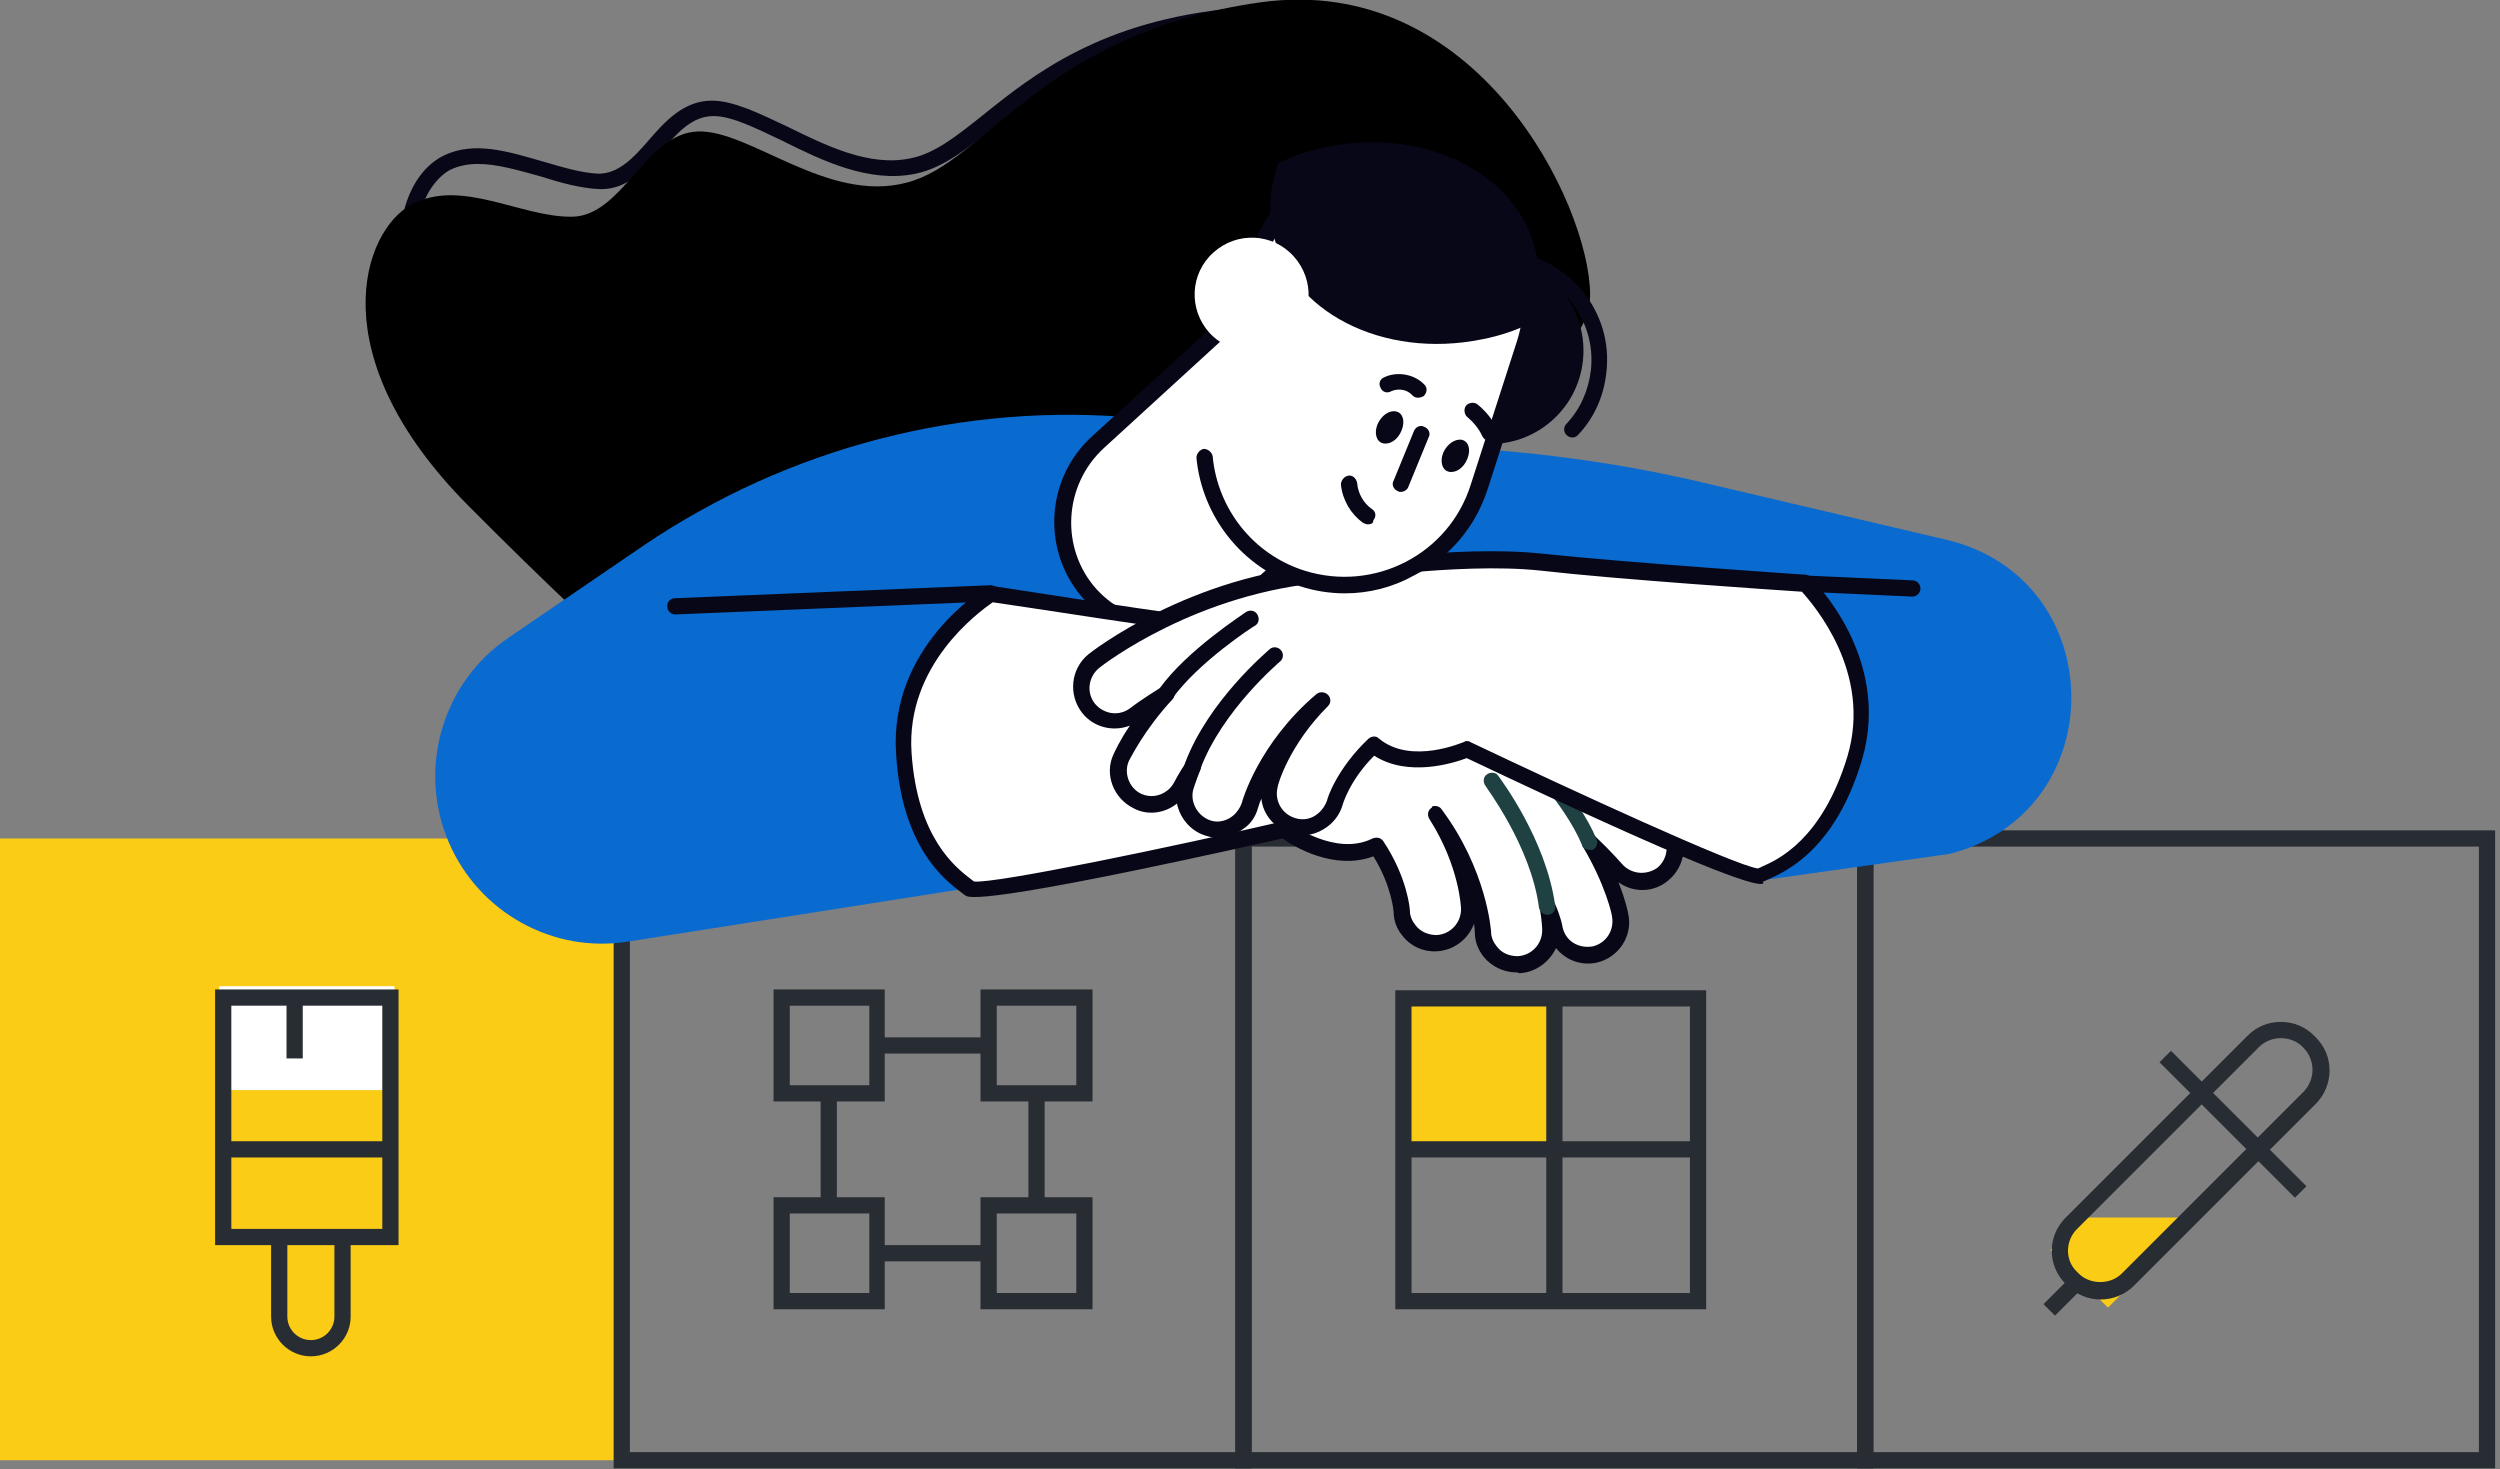 <svg width="308" height="181" viewBox="0 0 308 181" fill="none" xmlns="http://www.w3.org/2000/svg">
<rect x="0" y="0" width="308" height="181" fill="#808080" stroke="none"/>
<g clip-path="url(#clip0_1_3464)">
<path d="M76.6 103.3H0V179.9H76.6V103.3Z" fill="#FACC15"/>
<path d="M48.6 121.5H27V134.3H48.6V121.5Z" fill="white"/>
<path d="M191.1 123.4H173.4V141.1H191.1V123.4Z" fill="#FACC15"/>
<path d="M256.7 150L252.6 154L259.7 161.1L270.8 150H256.7Z" fill="#FACC15"/>
<path d="M154.2 180.9H75.6V102.3H154.2V180.9ZM77.6 178.9H152.2V104.3H77.6V178.9Z" fill="#282D33"/>
<path d="M103.1 134.2H101.1V148H103.1V134.2Z" fill="#282D33"/>
<path d="M121.3 153.4H108.5V155.4H121.3V153.4Z" fill="#282D33"/>
<path d="M128.7 135.2H126.7V148H128.7V135.2Z" fill="#282D33"/>
<path d="M121.3 127.8H107.5V129.8H121.3V127.8Z" fill="#282D33"/>
<path d="M49.1 153.4H26.5V121.9H49.1V153.4ZM28.5 151.4H47.1V123.9H28.5V151.4Z" fill="#282D33"/>
<path d="M48.6 140.6H27V142.6H48.6V140.6Z" fill="#282D33"/>
<path d="M38.3 167.1C35.6 167.1 33.4 164.9 33.4 162.2V151.9H35.4V162.2C35.4 163.8 36.7 165.1 38.3 165.1C39.9 165.1 41.2 163.8 41.2 162.2V151.9H43.2V162.2C43.2 164.9 41 167.1 38.3 167.1Z" fill="#282D33"/>
<path d="M307.4 180.9H228.8V102.3H307.4V180.9ZM230.8 178.9H305.4V104.3H230.8V178.9Z" fill="#282D33"/>
<path d="M37.3 122.5H35.3V130.4H37.3V122.5Z" fill="#282D33"/>
<path d="M109 135.7H95.3V121.9H109V135.7ZM97.3 133.7H107.1V123.9H97.3V133.7Z" fill="#282D33"/>
<path d="M134.6 135.7H120.8V121.9H134.6V135.7ZM122.8 133.7H132.6V123.9H122.8V133.7Z" fill="#282D33"/>
<path d="M109 161.3H95.3V147.5H109V161.3ZM97.3 159.3H107.1V149.5H97.3V159.3Z" fill="#282D33"/>
<path d="M134.6 161.3H120.8V147.5H134.6V161.3ZM122.8 159.3H132.6V149.5H122.8V159.3Z" fill="#282D33"/>
<path d="M230.8 180.9H152.2V102.3H230.8V180.9ZM154.2 178.9H228.8V104.3H154.2V178.9Z" fill="#282D33"/>
<path d="M210.2 161.3H171.9V122H210.2V161.3ZM173.9 159.3H208.2V124H173.9V159.3Z" fill="#282D33"/>
<path d="M192.5 122.5H190.5V159.8H192.5V122.5Z" fill="#282D33"/>
<path d="M209.7 140.6H172.4V142.6H209.7V140.6Z" fill="#282D33"/>
<path d="M258.8 160.1C257.3 160.1 255.8 159.5 254.7 158.4L254.5 158.2C252.2 155.9 252.2 152.3 254.5 150L276.9 127.6C278 126.5 279.4 125.9 281 125.9C282.6 125.9 284 126.5 285.1 127.6L285.3 127.8C286.4 128.9 287 130.3 287 131.9C287 133.4 286.4 134.9 285.3 136L262.9 158.4C261.8 159.5 260.3 160.1 258.8 160.1ZM281 127.9C280 127.9 279 128.3 278.3 129L255.9 151.4C254.4 152.9 254.4 155.3 255.9 156.7L256.1 156.9C257.5 158.3 260 158.3 261.4 156.9L283.8 134.5C284.5 133.8 284.9 132.8 284.9 131.8C284.9 130.8 284.5 129.8 283.8 129.1L283.6 128.9C283 128.3 282 127.9 281 127.9Z" fill="#282D33"/>
<path d="M267.464 129.458L266.05 130.872L282.737 147.56L284.152 146.146L267.464 129.458Z" fill="#282D33"/>
<path d="M255.155 157.275L251.761 160.669L253.176 162.083L256.57 158.689L255.155 157.275Z" fill="#282D33"/>
<path d="M114.5 94.8C114 94.8 113.5 94.7 113 94.6C100.4 91.4 80.6 73 62.8 55.5C49.4 42.3 48.8 32.2 49.5 27.3C50.1 23.5 52 20.5 54.6 19.2C58.4 17.3 62.7 18.7 66.9 19.9C69.3 20.6 71.6 21.3 73.7 21.4C76.2 21.4 78 19.5 79.9 17.3C81.9 15 84.2 12.4 87.7 12.4C90.4 12.4 93.6 14 97 15.6C101.7 17.9 107.1 20.6 112.2 19.5C115.2 18.9 117.8 16.8 121.2 14.1C127.3 9.2 135.7 2.5 152.2 1C161.3 0.2 170 3.2 177.5 9.6C187.8 18.4 193 31 193.4 37.2C194.1 47.5 176 50 173 50.3C171.2 52.1 160.2 63 148 73.4C131.4 87.8 120.3 94.8 114.5 94.8ZM58.9 20.2C57.7 20.2 56.6 20.4 55.5 20.9C54 21.7 52.1 23.8 51.5 27.5C49.8 38.4 59.8 49.7 64.2 54C80.8 70.4 101.3 89.5 113.5 92.7C113.8 92.8 114.2 92.8 114.6 92.8C125.4 92.8 159.3 61.2 171.9 48.6C172.1 48.4 172.3 48.3 172.5 48.3C172.7 48.3 192 46.4 191.4 37.3C191 31.7 186 19.5 176.2 11.1C169.1 5 161.1 2.3 152.5 3C136.6 4.4 128.8 10.6 122.6 15.6C119.2 18.3 116.2 20.7 112.8 21.4C107.1 22.6 101.3 19.8 96.3 17.3C93.1 15.8 90.2 14.3 87.9 14.3C85.3 14.3 83.5 16.3 81.6 18.5C79.5 20.8 77.4 23.3 74.1 23.3C74 23.3 74 23.3 73.9 23.3C71.5 23.2 69 22.5 66.5 21.7C63.9 21 61.3 20.2 58.9 20.2Z" fill="#080717"/>
<path d="M174.1 50.4C174.1 50.4 196 47.2 195.9 36.2C195.8 25.2 182 -3.5 155.2 0.3C128.4 4.1 121.5 20 111.7 22.5C101.9 25.1 92.3 15.9 85.9 16.2C79.5 16.5 76.7 26.6 70.5 26.7C64.2 26.8 56.8 21.9 50.7 25.2C44.7 28.4 39.3 43.8 57.7 62.3C76.1 80.8 95.9 99 108.5 101.7C121 104.4 174.1 50.4 174.1 50.4Z" fill="black"/>
<path d="M193.7 53.9C193.5 53.9 193.2 53.8 193 53.6C192.6 53.2 192.6 52.6 193 52.2C194.7 50.4 195.7 48.1 196 45.6C196.7 39.3 192.1 33.6 185.8 32.9C179.5 32.2 173.8 36.8 173.1 43.1C173 43.6 172.6 44 172 44C171.5 43.9 171.1 43.4 171.1 42.9C171.9 35.5 178.6 30.2 186 31C193.4 31.8 198.8 38.5 197.9 45.9C197.6 48.8 196.4 51.5 194.4 53.6C194.2 53.8 194 53.9 193.7 53.9Z" fill="#080717"/>
<path d="M190.761 52.188C195.724 48.224 196.534 40.988 192.57 36.025C188.606 31.062 181.37 30.252 176.407 34.216C171.444 38.18 170.634 45.416 174.598 50.379C178.562 55.342 185.798 56.152 190.761 52.188Z" fill="#080717"/>
<path d="M119.4 109.4L77.4 116C68.1 117.5 59 112.4 55.3 103.8C51.4 94.7 54.5 84.1 62.6 78.6L79.3 67.2C97.2 55.1 118.7 49.5 140.2 51.5L180.4 55.2C190.4 55.8 200.3 57.2 210 59.5L239.8 66.5C260.1 71.3 260.4 100 240.2 105.2L216 108.6L187.2 96.4L119.4 109.4Z" fill="#096AD0"/>
<path d="M134.4 73.3C139.3 78.7 147.7 79.1 153.2 74.2L173.3 55.9C178.7 51 179.1 42.6 174.2 37.1C169.3 31.7 160.9 31.3 155.4 36.2L135.3 54.5C129.9 59.4 129.5 67.8 134.4 73.3Z" fill="white"/>
<path d="M144.2 78.6C140.3 78.6 136.4 77 133.6 73.9C128.3 68.1 128.7 59 134.6 53.7L154.7 35.4C157.5 32.8 161.2 31.5 165 31.7C168.8 31.9 172.3 33.5 174.9 36.4C180.2 42.2 179.8 51.3 173.9 56.6L153.8 74.9C151.1 77.4 147.7 78.6 144.2 78.6ZM135.1 72.6C139.7 77.6 147.4 78 152.5 73.4L172.6 55.1C177.6 50.5 178 42.8 173.4 37.7C171.2 35.3 168.2 33.8 164.9 33.7C161.6 33.5 158.5 34.7 156 36.9L136 55.2C131 59.8 130.6 67.6 135.1 72.6Z" fill="#080717"/>
<path d="M122 73.1C122 73.1 143.9 76.5 154.3 77.8C164.7 79 179.6 85 179.6 85C195.5 89.8 205 101.4 205.3 101.9C206.7 103.7 206.4 106.2 204.7 107.7C202.9 109.1 200.3 108.9 198.9 107.1C198.9 107.1 197.8 105.7 195.7 103.8C198.5 108.6 199.3 112.5 199.4 112.7C199.9 114.9 198.4 117.1 196.2 117.5C194.6 117.8 193.1 117.2 192.1 116C191.7 115.5 191.4 114.9 191.3 114.3C191.3 114.3 191.1 113.2 190.4 111.6C190.7 113.2 190.7 114.3 190.7 114.4C190.8 116.7 189 118.6 186.8 118.6C185.4 118.7 184.2 118 183.4 117.1C182.9 116.4 182.5 115.6 182.5 114.7C182.5 114.6 182.1 107.4 176.6 100.1C180.4 106.1 180.6 111.4 180.6 111.7C180.7 114 178.9 115.8 176.7 115.9C175.3 116 174.1 115.4 173.3 114.4C172.8 113.7 172.4 112.9 172.4 112C172.4 111.8 172.1 108.1 169.3 103.9C164.1 106.5 157.9 101.9 157.9 101.9C157.9 101.9 120.5 110.3 119.2 109.2C117.9 108.1 111.8 104.7 111 92.5C110.4 80 122 73.1 122 73.1Z" fill="white"/>
<path d="M186.8 119.8C185.3 119.8 183.8 119.1 182.8 117.9C182.1 117 181.7 116 181.7 114.9C181.7 114.9 181.7 114.5 181.6 113.8C180.9 115.7 179.1 117.1 177 117.2C175.4 117.3 173.8 116.6 172.8 115.3C172.1 114.5 171.7 113.4 171.7 112.4C171.7 112.4 171.5 109.2 169.2 105.5C164.4 107.3 159.4 104.3 158 103.3C120.6 111.7 119.3 110.6 118.9 110.3C118.8 110.2 118.6 110.1 118.5 110C116.5 108.5 111.1 104.5 110.4 92.9C109.5 79.7 121.1 72.6 121.6 72.3C121.8 72.2 122 72.1 122.3 72.2C122.5 72.2 144.3 75.7 154.6 76.9C165.1 78.1 179.5 83.9 180.1 84.1C196.2 89 205.9 100.8 206.3 101.3C208.1 103.5 207.7 106.7 205.5 108.5C203.7 110 201.2 110 199.4 108.7C200.3 111 200.6 112.5 200.6 112.6C201.2 115.3 199.4 118 196.7 118.6C194.8 119 192.9 118.3 191.7 116.8C190.9 118.5 189.2 119.8 187.2 119.9C186.9 119.8 186.9 119.8 186.8 119.8ZM176.8 99.3C177.1 99.3 177.4 99.4 177.6 99.7C183.2 107.2 183.7 114.7 183.7 114.8C183.7 115.5 184 116.1 184.4 116.6C185 117.4 185.9 117.8 187 117.8C188.7 117.7 190 116.3 190 114.6C190 114.6 190 113.6 189.7 111.9C189.6 111.4 189.9 110.9 190.4 110.8C190.9 110.7 191.4 110.9 191.6 111.4C192.3 113 192.5 114.1 192.5 114.2C192.6 114.7 192.8 115.1 193.1 115.5C193.8 116.4 195 116.8 196.2 116.6C197.9 116.2 198.9 114.6 198.6 112.9C198.6 112.7 197.8 109 195 104.3C194.8 103.9 194.9 103.3 195.2 103C195.6 102.7 196.1 102.7 196.5 103C198.6 105 199.7 106.3 199.8 106.4C200.9 107.7 202.8 107.9 204.2 106.9C205.5 105.8 205.7 103.9 204.7 102.5C204.3 102 195 90.7 179.4 85.9C179.2 85.8 164.5 80 154.3 78.8C144.7 77.7 125.3 74.6 122.3 74.2C120.6 75.4 111.6 81.9 112.3 92.7C113 103.3 117.8 106.9 119.6 108.3C119.7 108.4 119.9 108.5 120 108.6C122.6 108.9 144.6 104.3 158 101.2C158.3 101.1 158.6 101.2 158.8 101.4C158.9 101.4 164.5 105.6 169.1 103.3C169.6 103.1 170.1 103.2 170.4 103.6C173.4 108.1 173.7 112 173.7 112.2C173.7 112.9 174 113.5 174.4 114C175 114.8 176 115.2 177 115.2C178.7 115.1 180 113.7 180 112C180 111.8 179.8 106.7 176.1 100.9C175.8 100.4 175.9 99.8 176.4 99.5C176.4 99.3 176.6 99.3 176.8 99.3Z" fill="#080717"/>
<path d="M187.6 92.4C187.6 92.4 193.5 98.4 195.8 103.8L187.6 92.4Z" fill="white"/>
<path d="M195.8 104.7C195.4 104.7 195 104.5 194.9 104.1C192.8 99 187 93.1 186.9 93.1C186.5 92.7 186.5 92.1 186.9 91.7C187.3 91.3 187.9 91.3 188.3 91.7C188.5 91.9 194.4 97.9 196.7 103.4C196.9 103.9 196.7 104.5 196.2 104.7C196.1 104.7 195.9 104.7 195.8 104.7Z" fill="#1F4142"/>
<path d="M183.7 96.2C183.7 96.2 189.5 103.7 190.5 111.7L183.7 96.2Z" fill="white"/>
<path d="M190.6 112.7C190.1 112.7 189.7 112.3 189.6 111.8C188.6 104.2 183 96.9 183 96.8C182.7 96.4 182.7 95.7 183.2 95.4C183.6 95.1 184.3 95.1 184.6 95.6C184.8 95.9 190.5 103.4 191.6 111.6C191.7 112.1 191.3 112.7 190.7 112.7C190.6 112.7 190.6 112.7 190.6 112.7Z" fill="#1F4142"/>
<path d="M222.4 71.9C222.4 71.9 200.3 70.4 189.8 69.3C179.3 68.2 163.5 70.7 163.5 70.7C147 71.9 135.1 81.1 134.6 81.5C132.8 82.9 132.5 85.5 133.9 87.3C135.3 89.1 137.9 89.4 139.7 88C139.7 88 141.1 86.9 143.5 85.5C139.7 89.6 138 93.1 137.9 93.4C137 95.5 137.9 97.9 139.9 98.8C141.4 99.5 143 99.2 144.2 98.3C144.7 97.9 145.1 97.4 145.4 96.8C145.4 96.8 145.9 95.8 146.9 94.4C146.3 95.9 146 96.9 145.9 97.1C145.3 99.3 146.6 101.5 148.8 102.1C150.1 102.5 151.4 102.1 152.4 101.4C153.1 100.9 153.6 100.1 153.8 99.3C153.8 99.2 155.8 92.2 162.7 86.4C157.7 91.4 156.3 96.5 156.2 96.8C155.6 99 156.9 101.2 159.1 101.8C160.4 102.2 161.7 101.8 162.7 101.1C163.4 100.6 163.9 99.9 164.1 99C164.2 98.8 165.2 95.3 168.9 91.8C173.4 95.5 180.4 92.4 180.4 92.4C180.4 92.4 215 108.8 216.6 108.1C218.2 107.3 224.8 105.4 228.3 93.6C232.2 81.2 222.4 71.9 222.4 71.9Z" fill="white"/>
<path d="M216.9 108.9C215.6 108.9 210 107.3 180.7 93.4C179.1 94 173.5 95.8 169.3 93.1C166.2 96.2 165.4 99.2 165.4 99.2C165.1 100.2 164.5 101.1 163.6 101.8C162.3 102.8 160.6 103.2 159.1 102.7C157.1 102.1 155.6 100.4 155.4 98.4C155.1 99.1 155 99.5 155 99.5C154.7 100.6 154.1 101.5 153.2 102.1C151.9 103.1 150.2 103.5 148.7 103C146.8 102.5 145.4 100.9 145 99C143.5 100.2 141.4 100.5 139.7 99.6C137.2 98.4 136 95.4 137.2 92.9C137.3 92.7 137.9 91.3 139.2 89.4C137.1 90.2 134.7 89.6 133.3 87.8C131.6 85.6 131.9 82.4 134.1 80.6C134.6 80.2 146.7 70.8 163.5 69.6C164.1 69.5 179.5 67.1 189.9 68.2C200.2 69.3 222.2 70.8 222.4 70.8C222.6 70.8 222.9 70.9 223 71.1C223.4 71.5 233.1 81 229.4 93.6C226.1 104.7 220 107.4 217.7 108.4C217.5 108.5 217.3 108.6 217.2 108.6C217.3 108.9 217.2 108.9 216.9 108.9ZM180.7 91.3C180.8 91.3 181 91.3 181.1 91.4C193.5 97.3 213.9 106.7 216.6 107C216.7 106.9 216.9 106.9 217 106.8C219.1 105.9 224.5 103.4 227.6 93.2C230.7 82.8 223.4 74.5 222 72.9C219 72.7 199.4 71.4 189.8 70.3C179.6 69.2 164 71.7 163.8 71.7C147.5 72.9 135.9 81.9 135.4 82.3C134.1 83.4 133.8 85.3 134.9 86.7C136 88 137.9 88.3 139.3 87.2C139.3 87.2 140.7 86.1 143.2 84.6C143.6 84.4 144.2 84.5 144.5 84.8C144.8 85.2 144.8 85.7 144.5 86.1C140.8 90.1 139.2 93.6 139.1 93.7C138.4 95.2 139.1 97.1 140.6 97.8C141.7 98.3 142.9 98.1 143.8 97.4C144.2 97.1 144.5 96.7 144.7 96.3C144.7 96.3 145.2 95.3 146.2 93.8C146.5 93.4 147.1 93.2 147.5 93.5C147.9 93.7 148.1 94.3 147.9 94.8C147.3 96.3 147 97.3 147 97.3C146.6 98.9 147.6 100.6 149.2 101.1C150.1 101.4 151.2 101.1 151.9 100.5C152.4 100.1 152.8 99.5 153 98.9C153 98.8 155 91.6 162.2 85.5C162.6 85.2 163.2 85.2 163.6 85.6C164 86 164 86.6 163.6 87C158.8 91.8 157.4 96.7 157.4 97C157 98.6 157.9 100.3 159.6 100.8C160.6 101.1 161.6 100.9 162.4 100.2C162.9 99.8 163.3 99.2 163.5 98.6C163.5 98.4 164.7 94.7 168.6 91C169 90.7 169.5 90.6 169.9 91C173.9 94.3 180.3 91.4 180.4 91.4C180.5 91.3 180.6 91.3 180.7 91.3Z" fill="#080717"/>
<path d="M154.1 76.3C154.1 76.3 147 80.8 143.6 85.6L154.1 76.3Z" fill="white"/>
<path d="M143.6 86.5C143.4 86.5 143.2 86.4 143 86.3C142.5 86 142.4 85.4 142.8 84.9C146.2 80.1 153.3 75.6 153.5 75.4C154 75.1 154.6 75.2 154.9 75.7C155.2 76.2 155.1 76.8 154.6 77.1C154.5 77.1 147.6 81.6 144.4 86.1C144.3 86.4 144 86.5 143.6 86.5Z" fill="#080717"/>
<path d="M157.1 80.9C157.1 80.9 149.8 86.9 147 94.5L157.1 80.9Z" fill="white"/>
<path d="M147 95.4C146.9 95.4 146.8 95.4 146.6 95.3C146.1 95.1 145.8 94.5 146 94C148.9 86.3 156.1 80.3 156.4 80C156.8 79.6 157.5 79.7 157.8 80.1C158.2 80.5 158.1 81.2 157.7 81.5C157.6 81.6 150.6 87.5 147.9 94.7C147.8 95.2 147.4 95.4 147 95.4Z" fill="#080717"/>
<path d="M148.5 56.3C149.1 63 153.6 69 160.5 71.2C169.6 74.1 179.4 69.1 182.3 60L188 42.3C190.9 33.2 185.9 23.4 176.8 20.5C167.7 17.6 157.9 22.6 155 31.7L148.5 56.3Z" fill="white"/>
<path d="M165.7 73.1C163.8 73.1 161.9 72.8 160.1 72.2C153.1 70 148.1 63.7 147.4 56.4C147.4 55.9 147.8 55.4 148.3 55.3C148.8 55.3 149.3 55.7 149.4 56.2C150 62.7 154.4 68.3 160.7 70.3C169.3 73 178.5 68.3 181.2 59.7L186.9 42C188.2 37.9 187.9 33.4 185.9 29.6C183.9 25.7 180.5 22.9 176.4 21.5C172.2 20.2 167.8 20.5 164 22.5C160.1 24.5 157.3 27.9 155.9 32C155.7 32.5 155.2 32.8 154.6 32.6C154.1 32.4 153.8 31.9 154 31.3C155.5 26.6 158.7 22.8 163.1 20.6C167.4 18.4 172.4 18 177.1 19.4C181.8 20.9 185.6 24.1 187.8 28.5C190 32.8 190.5 37.8 189 42.5L183.3 60.2C181.8 64.9 178.6 68.7 174.2 70.9C171.5 72.4 168.6 73.1 165.7 73.1Z" fill="#080717"/>
<path d="M163.5 18.1C161.4 18.5 159.3 19.2 157.5 20.1C156.5 22.8 156.2 25.7 156.8 28.5C158.8 38.4 170.4 44.3 182.6 41.8C184.7 41.4 186.8 40.7 188.6 39.8C189.6 37.1 189.9 34.2 189.3 31.4C187.3 21.5 175.7 15.6 163.5 18.1Z" fill="#080717"/>
<path d="M158.9 41.5C161.8 38.9 162 34.5 159.4 31.6C156.8 28.7 152.4 28.5 149.5 31.1C146.6 33.7 146.4 38.1 149 41C150.1 42.2 151.5 42.9 152.9 43.2L158.9 41.5Z" fill="white"/>
<path d="M178 55.4C177.4 56.4 177.5 57.6 178.2 58C178.9 58.4 180 58 180.6 56.9C181.2 55.8 181.1 54.7 180.4 54.3C179.7 53.9 178.6 54.4 178 55.4Z" fill="#080717"/>
<path d="M169.9 51.9C169.3 52.9 169.4 54.1 170.1 54.5C170.8 54.9 171.9 54.5 172.5 53.4C173.1 52.3 173 51.2 172.3 50.8C171.5 50.4 170.5 50.9 169.9 51.9Z" fill="#080717"/>
<path d="M168.5 64.6C168.3 64.6 168.1 64.5 167.9 64.4C166.4 63.3 165.4 61.6 165.2 59.7C165.2 59.2 165.6 58.7 166.1 58.6C166.7 58.5 167.1 59 167.2 59.5C167.3 60.8 168 62 169 62.7C169.5 63 169.6 63.6 169.2 64.1C169.2 64.5 168.9 64.6 168.5 64.6Z" fill="#080717"/>
<path d="M172.6 60.6C172.5 60.6 172.3 60.6 172.2 60.5C171.7 60.3 171.4 59.7 171.7 59.2L174.2 53.1C174.4 52.6 175 52.3 175.5 52.6C176 52.8 176.3 53.4 176 53.9L173.5 60C173.4 60.3 173 60.6 172.6 60.6Z" fill="#080717"/>
<path d="M183.5 54.3C183.1 54.3 182.8 54.1 182.6 53.7C182.2 52.8 181.5 52 180.8 51.4C180.4 51.1 180.3 50.4 180.6 50C180.9 49.6 181.6 49.5 182 49.8C183 50.6 183.8 51.6 184.4 52.7C184.6 53.2 184.4 53.8 184 54C183.8 54.3 183.6 54.3 183.5 54.3Z" fill="#080717"/>
<path d="M174.7 49C174.4 49 174.2 48.9 174 48.7C173.4 48 172.3 47.8 171.4 48.2C170.9 48.5 170.3 48.3 170.1 47.8C169.8 47.3 170 46.7 170.5 46.5C172.1 45.7 174.3 46.1 175.5 47.4C175.9 47.8 175.8 48.4 175.4 48.8C175.2 48.9 175 49 174.7 49Z" fill="#080717"/>
<path d="M83.2 75.7C82.7 75.7 82.2 75.3 82.2 74.7C82.2 74.1 82.6 73.7 83.2 73.7L122 72.1C122.6 72.1 123 72.5 123 73.1C123 73.7 122.6 74.1 122 74.1L83.2 75.7Z" fill="#080717"/>
<path d="M235.6 73.5L222.4 72.9C221.8 72.9 221.4 72.4 221.4 71.9C221.4 71.3 221.9 70.9 222.4 70.9L235.6 71.5C236.2 71.5 236.6 72 236.6 72.5C236.6 73.1 236.1 73.5 235.6 73.5Z" fill="#080717"/>
</g>
<defs>
<clipPath id="clip0_1_3464">
<rect width="307.4" height="180.9" fill="white"/>
</clipPath>
</defs>
</svg>
